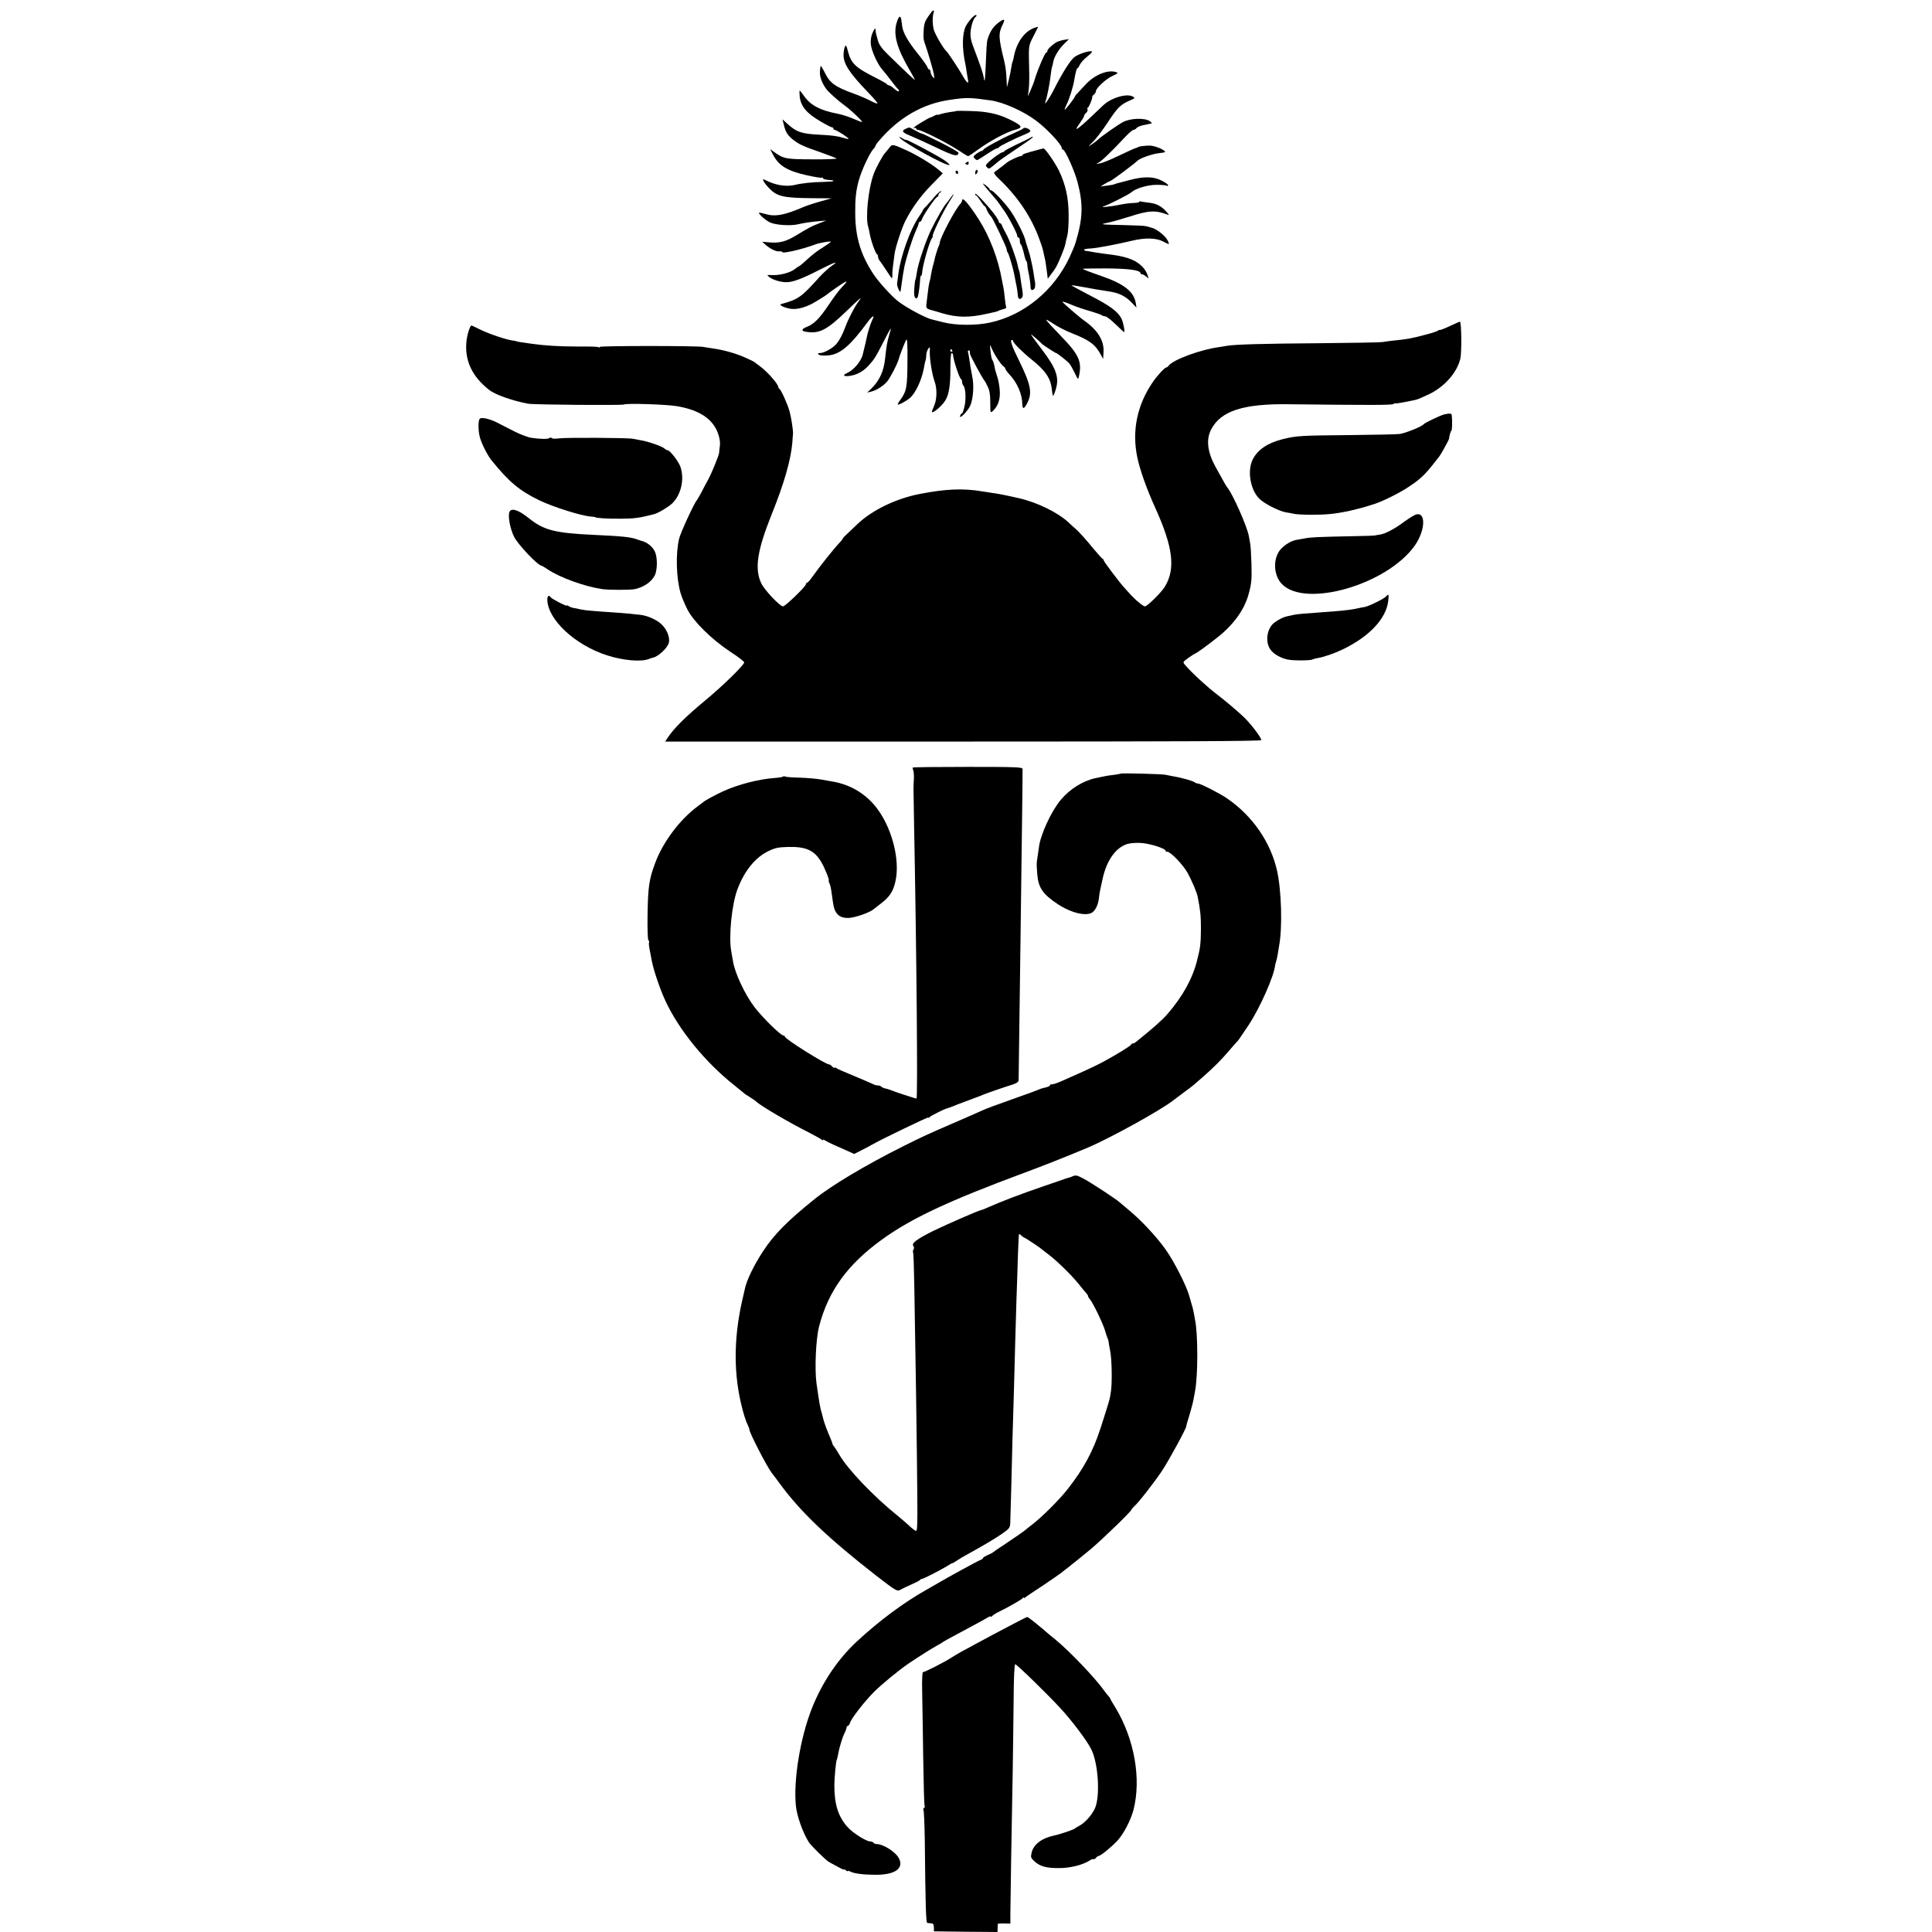 <?xml version="1.0" standalone="no"?>
<!DOCTYPE svg PUBLIC "-//W3C//DTD SVG 20010904//EN"
 "http://www.w3.org/TR/2001/REC-SVG-20010904/DTD/svg10.dtd">
<svg version="1.0" xmlns="http://www.w3.org/2000/svg"
 width="1472pt" height="1472pt" viewBox="0 0 1472 1472"
 preserveAspectRatio="xMidYMid meet">
<g transform="translate(0,1472) scale(0.1,-0.1)"
fill="#000000" stroke="none">
<path d="M7095 14626 c-36 -49 -46 -66 -51 -87 -9 -38 -11 -112 -3 -134 26
-71 68 -216 74 -250 5 -37 5 -38 -9 -20 -9 11 -16 28 -16 38 0 9 -4 17 -9 17
-5 0 -12 9 -16 20 -3 10 -38 59 -77 107 -70 88 -107 152 -114 202 -2 14 -5 37
-7 51 -6 37 -20 28 -35 -22 -28 -91 1 -196 102 -368 20 -34 36 -64 36 -67 0
-6 -50 41 -206 193 -45 44 -66 73 -75 105 -17 59 -16 56 -18 82 -2 17 -6 13
-22 -21 -13 -30 -17 -57 -14 -90 5 -50 52 -153 88 -193 12 -13 42 -51 67 -84
25 -33 49 -63 55 -67 5 -4 6 -10 3 -13 -4 -4 -19 5 -35 19 -15 14 -33 26 -40
26 -6 0 -13 4 -15 8 -1 4 -39 26 -83 48 -161 81 -191 111 -216 209 -9 37 -14
44 -21 31 -5 -9 -10 -36 -11 -59 -2 -72 41 -139 192 -296 40 -41 69 -76 66
-79 -3 -3 -26 6 -52 20 -27 14 -82 38 -123 53 -150 54 -188 82 -229 168 -13
26 -25 46 -28 44 -2 -2 -5 -22 -6 -43 -4 -48 30 -120 74 -160 17 -16 38 -36
48 -44 9 -9 41 -34 71 -57 57 -43 139 -123 127 -123 -4 0 -26 9 -50 19 -45 20
-96 37 -137 45 -129 24 -206 65 -254 135 -16 23 -31 41 -33 41 -2 0 -2 -20 0
-45 8 -76 54 -130 164 -193 39 -23 76 -42 82 -42 6 0 11 -4 11 -10 0 -5 5 -10
11 -10 13 0 110 -63 104 -68 -2 -2 -19 1 -37 7 -44 14 -87 20 -189 25 -132 7
-171 20 -239 82 l-38 35 8 -33 c14 -61 28 -85 66 -117 48 -39 79 -54 215 -101
59 -21 114 -42 123 -47 8 -4 -72 -8 -182 -7 -210 1 -220 3 -301 61 l-23 17 20
-39 c44 -87 108 -126 257 -160 60 -13 112 -22 117 -19 4 3 8 1 8 -3 0 -8 23
-13 68 -16 6 0 12 -3 12 -6 0 -3 -35 -6 -78 -7 -79 -1 -164 -10 -217 -23 -67
-16 -153 -1 -227 39 -28 15 -11 -19 30 -62 62 -65 108 -76 332 -78 l145 -1
-85 -24 c-47 -13 -105 -32 -130 -43 -145 -62 -215 -75 -290 -52 -19 5 -39 10
-44 10 -19 0 49 -62 84 -76 44 -19 154 -26 209 -13 51 11 86 17 161 24 l55 5
-55 -22 c-58 -22 -77 -33 -175 -92 -76 -46 -125 -59 -199 -53 l-59 5 25 -22
c36 -32 80 -54 106 -51 12 1 22 -1 22 -5 0 -15 154 21 250 57 33 13 120 28
120 21 0 -3 -26 -21 -57 -41 -55 -34 -78 -52 -150 -118 -18 -16 -35 -29 -38
-29 -2 0 -14 -8 -25 -17 -32 -28 -110 -50 -168 -49 -52 2 -52 1 -31 -15 29
-22 87 -39 131 -39 49 0 116 25 247 92 122 62 160 75 96 31 -22 -15 -62 -52
-90 -82 -141 -157 -161 -171 -294 -208 -21 -6 29 -30 75 -36 53 -7 124 14 196
59 35 21 68 42 73 46 35 29 133 96 149 102 11 4 1 -12 -24 -36 -23 -23 -70
-86 -105 -139 -70 -105 -115 -150 -169 -170 -38 -14 -43 -30 -10 -36 106 -19
163 11 319 162 34 33 72 69 85 80 24 20 24 20 -1 -15 -28 -38 -78 -134 -98
-190 -22 -60 -45 -103 -70 -132 -28 -32 -93 -68 -123 -68 -16 0 -19 -3 -11
-11 7 -7 34 -10 70 -7 92 6 169 71 302 252 37 51 60 62 37 19 -13 -27 -37
-102 -42 -133 -2 -8 -5 -25 -8 -37 -11 -43 -17 -68 -22 -91 -11 -52 -68 -121
-120 -144 -37 -17 -28 -28 19 -22 58 8 105 35 147 81 44 50 49 57 112 180 28
56 53 101 55 100 1 -2 -4 -25 -13 -52 -15 -51 -20 -81 -30 -174 -10 -100 -44
-173 -108 -234 l-29 -28 29 7 c40 9 94 43 123 77 23 27 79 135 87 167 6 25 48
134 59 152 7 11 10 -37 9 -155 -1 -210 -6 -237 -56 -306 -10 -13 -18 -28 -18
-32 0 -10 66 25 94 50 41 36 86 131 103 216 8 45 10 52 13 63 5 15 7 28 8 53
1 14 8 33 15 43 12 16 13 13 11 -22 -2 -54 18 -180 37 -229 19 -51 18 -133 -2
-180 -10 -25 -19 -47 -19 -49 0 -22 75 40 103 86 27 42 39 120 38 243 0 67 4
117 9 117 6 0 10 -6 11 -12 2 -40 49 -181 61 -186 5 -2 8 -11 8 -21 0 -9 4
-21 9 -27 18 -17 23 -102 10 -159 -7 -30 -15 -55 -20 -55 -4 0 -10 -7 -13 -16
-14 -37 54 29 75 72 24 52 32 158 16 229 -4 22 -10 51 -12 65 -10 68 -16 106
-20 118 -2 6 0 12 5 12 9 0 10 -4 10 -25 0 -12 98 -193 111 -205 3 -3 14 -23
24 -45 15 -29 20 -62 20 -122 0 -79 1 -81 19 -65 41 38 59 92 53 162 -3 36
-12 84 -21 107 -8 23 -17 55 -19 72 -3 16 -9 36 -13 43 -10 15 -12 27 -19 88
-3 25 -1 36 3 25 18 -51 77 -144 100 -158 6 -4 12 -12 12 -17 0 -5 15 -26 34
-46 57 -62 94 -147 95 -221 1 -43 13 -42 37 5 41 76 29 139 -61 323 -56 113
-72 159 -55 159 5 0 10 -5 10 -10 0 -13 69 -82 135 -135 110 -88 149 -145 159
-229 2 -26 7 -50 9 -52 2 -2 11 17 19 43 31 95 8 163 -102 308 -42 55 -80 107
-84 115 -7 12 55 -41 84 -71 9 -9 101 -69 107 -69 7 0 85 -61 101 -80 7 -8 25
-40 40 -70 26 -55 26 -55 33 -25 24 110 0 163 -138 305 -59 61 -110 116 -112
122 -2 6 23 -7 55 -29 33 -22 97 -55 144 -73 131 -52 175 -84 217 -162 l18
-33 3 57 c4 83 -44 162 -144 233 -39 27 -161 133 -169 145 -3 5 25 -3 62 -19
37 -16 104 -39 148 -51 44 -13 84 -27 90 -32 5 -4 17 -8 26 -8 9 0 44 -27 78
-60 34 -33 63 -60 65 -60 9 0 -5 72 -19 102 -28 55 -88 99 -240 177 -79 41
-143 76 -142 78 2 1 48 -6 102 -16 55 -11 135 -24 177 -30 84 -12 134 -36 187
-93 l30 -32 -5 33 c-14 89 -88 147 -259 207 -104 36 -145 52 -145 56 0 2 80 3
178 3 170 -1 262 -13 262 -37 0 -4 5 -8 12 -8 6 0 20 -8 31 -17 19 -17 19 -17
12 7 -19 60 -73 108 -150 133 -48 15 -78 21 -175 33 -25 3 -56 8 -70 10 -14 2
-34 6 -45 8 -11 2 -26 4 -32 5 -7 0 -13 4 -13 9 0 4 22 8 50 9 49 3 183 28
315 59 99 24 184 22 235 -5 52 -27 53 -27 36 8 -19 36 -81 85 -121 96 -16 5
-37 10 -45 12 -8 3 -80 6 -160 8 -183 4 -196 5 -135 17 28 5 105 27 172 48
144 47 197 50 288 15 16 -6 13 -1 -10 24 -39 43 -76 61 -133 67 -26 3 -53 7
-59 9 -7 3 -13 1 -13 -3 0 -4 -17 -7 -38 -8 -36 -1 -80 -7 -132 -18 -14 -3
-47 -8 -75 -11 -37 -4 -43 -3 -24 4 40 13 191 90 209 106 33 30 125 57 192 57
37 0 72 -3 78 -7 5 -3 10 -1 10 4 0 6 -23 22 -51 36 -61 31 -134 32 -244 3
-38 -10 -78 -21 -88 -23 -9 -2 -20 -6 -25 -8 -4 -3 -29 -8 -57 -11 l-50 -7 30
19 c17 10 37 21 46 24 16 6 182 130 206 154 19 19 115 52 162 57 22 2 43 6 46
8 12 13 -78 51 -118 50 -38 -1 -78 -6 -84 -11 -2 -2 -6 -3 -10 -5 -18 -4 -53
-21 -149 -66 -55 -27 -116 -51 -135 -54 -29 -5 -31 -4 -11 5 22 9 105 89 206
198 27 28 54 52 61 52 7 0 18 6 24 14 7 8 28 17 49 22 20 4 40 8 45 9 4 2 13
3 19 4 7 0 2 9 -12 18 -36 26 -143 23 -200 -5 -37 -18 -182 -120 -200 -141 -3
-3 -21 -17 -40 -30 -34 -22 -33 -21 8 19 23 23 72 87 109 143 76 116 99 139
166 169 47 20 48 22 27 33 -47 25 -166 -11 -225 -68 -186 -179 -239 -220 -180
-139 19 27 35 54 35 59 0 6 7 16 15 23 9 7 14 19 11 27 -3 7 -2 13 2 13 8 0
37 70 34 82 -1 3 5 12 13 18 8 7 15 18 15 25 0 24 78 95 127 117 40 18 45 22
28 28 -62 22 -163 -18 -233 -93 -26 -28 -55 -59 -64 -69 -10 -10 -18 -20 -18
-23 0 -9 -74 -105 -78 -101 -2 2 6 22 16 43 19 36 48 131 56 178 10 60 19 95
25 95 3 0 12 12 19 28 7 15 33 43 57 62 25 19 40 37 34 39 -20 6 -102 -20
-133 -44 -31 -24 -90 -117 -156 -247 -36 -71 -79 -132 -65 -93 13 34 33 137
40 200 4 33 9 63 11 66 2 3 6 20 9 38 7 40 45 101 88 142 l32 31 -40 -6 c-22
-4 -49 -13 -60 -20 -36 -24 -65 -53 -65 -65 0 -6 -3 -11 -8 -11 -10 0 -71
-142 -92 -218 -4 -13 -17 -46 -33 -82 l-16 -35 7 50 c3 28 5 84 4 125 -5 220
-7 206 29 278 19 37 36 71 38 75 1 4 -14 1 -35 -8 -73 -29 -131 -114 -150
-221 -3 -15 -7 -31 -9 -35 -3 -4 -7 -24 -10 -45 -3 -22 -12 -64 -19 -94 l-14
-55 -2 45 c-3 68 -8 113 -20 161 -43 175 -44 205 -8 277 21 42 5 42 -45 1 -34
-28 -58 -68 -74 -124 -4 -11 -9 -92 -12 -180 -5 -124 -8 -150 -14 -114 -7 43
-23 89 -80 240 -18 45 -25 81 -22 113 3 49 22 106 39 118 6 4 8 9 5 13 -10 9
-57 -41 -80 -84 -28 -55 -30 -167 -4 -287 3 -12 7 -39 10 -60 3 -21 8 -49 10
-61 9 -38 -8 -26 -39 28 -29 52 -114 180 -125 189 -21 17 -84 124 -95 161 -12
40 -13 104 -1 137 6 16 -8 15 -20 -2z m453 -671 c96 -13 252 -83 347 -155 84
-63 195 -182 195 -209 0 -6 4 -11 9 -11 16 0 89 -164 111 -248 44 -169 41
-274 -14 -457 -8 -27 -20 -56 -47 -115 -119 -254 -347 -442 -607 -498 -105
-23 -263 -22 -357 3 -33 8 -71 18 -84 21 -47 10 -195 89 -259 139 -46 35 -147
146 -185 203 -99 150 -140 283 -141 467 -1 111 6 175 27 250 22 80 85 214 114
243 7 7 13 16 13 20 0 4 11 21 25 37 151 178 333 284 540 314 130 19 151 19
313 -4z m-293 -1905 c3 -5 1 -10 -4 -10 -6 0 -11 5 -11 10 0 6 2 10 4 10 3 0
8 -4 11 -10z"/>
<path d="M7288 13875 c-2 -2 -24 -6 -51 -9 -26 -4 -58 -11 -72 -16 -14 -5 -25
-7 -25 -4 0 2 -10 -1 -22 -8 -13 -7 -25 -12 -28 -13 -13 -1 -119 -66 -126 -76
-4 -8 -3 -9 4 -5 7 4 12 2 12 -3 0 -6 7 -11 15 -11 25 0 216 -96 299 -150 42
-28 79 -50 82 -50 4 0 38 23 78 52 85 62 215 132 273 147 71 19 67 30 -33 80
-87 43 -173 62 -296 65 -59 2 -109 2 -110 1z"/>
<path d="M6910 13743 c-45 -18 -40 -31 23 -56 34 -14 125 -55 202 -92 133 -64
163 -71 168 -40 1 6 -62 42 -140 81 -79 40 -143 70 -143 68 0 -3 -20 7 -45 21
-25 14 -47 25 -48 24 -1 0 -9 -3 -17 -6z"/>
<path d="M7796 13741 c-3 -4 -40 -22 -83 -41 -90 -39 -216 -109 -221 -121 -2
-5 -8 -9 -13 -9 -6 0 -23 -10 -39 -21 -24 -18 -27 -24 -15 -35 7 -8 16 -14 20
-14 3 0 36 20 73 45 37 25 72 45 79 45 6 0 13 4 15 9 3 8 136 73 206 101 17 7
32 16 32 21 0 16 -46 34 -54 20z"/>
<path d="M6854 13672 c21 -34 353 -218 379 -209 6 2 -12 18 -39 37 -55 37
-294 164 -294 155 0 -3 -12 3 -27 12 -15 10 -24 12 -19 5z"/>
<path d="M7850 13670 c-8 -5 -55 -28 -105 -51 -49 -24 -91 -46 -93 -51 -2 -4
-8 -8 -13 -8 -12 0 -63 -36 -104 -72 -26 -25 -28 -29 -15 -43 14 -13 18 -12
42 8 14 12 35 29 45 37 10 9 71 51 135 94 65 43 120 82 124 87 6 11 4 11 -16
-1z"/>
<path d="M6775 13593 c-11 -14 -25 -31 -31 -38 -19 -19 -72 -117 -89 -165 -40
-113 -62 -330 -40 -399 4 -13 8 -33 10 -44 8 -52 45 -160 58 -165 4 -2 7 -10
7 -18 0 -8 5 -20 10 -27 6 -7 29 -40 51 -74 22 -35 42 -63 44 -63 3 0 4 10 4
23 -1 12 1 45 5 72 4 28 9 66 11 85 5 49 53 196 82 255 50 99 117 192 201 277
l85 87 -24 21 c-49 43 -163 113 -242 150 -118 54 -119 54 -142 23z"/>
<path d="M7910 13579 c-98 -26 -120 -34 -120 -41 0 -4 -7 -8 -16 -8 -14 0 -91
-37 -104 -50 -5 -5 -76 -59 -94 -72 -7 -5 8 -26 39 -55 141 -134 245 -290 305
-458 24 -68 24 -66 35 -120 5 -22 10 -42 10 -45 1 -3 5 -34 10 -69 l8 -65 18
25 c27 35 33 43 46 66 21 36 65 146 70 173 2 14 9 43 15 65 6 22 11 92 10 155
0 131 -23 234 -74 340 -29 60 -106 171 -118 169 -3 0 -21 -5 -40 -10z"/>
<path d="M7362 13481 c-11 -7 -11 -9 2 -14 10 -4 16 -1 16 8 0 17 -1 17 -18 6z"/>
<path d="M7437 13424 c-4 -4 -7 -14 -7 -23 0 -11 3 -12 11 -4 6 6 10 16 7 23
-2 6 -7 8 -11 4z"/>
<path d="M7280 13411 c0 -6 5 -13 10 -16 6 -3 10 1 10 9 0 9 -4 16 -10 16 -5
0 -10 -4 -10 -9z"/>
<path d="M7525 13275 c28 -33 56 -66 63 -74 7 -8 21 -26 30 -40 9 -14 21 -30
25 -36 30 -37 107 -181 107 -201 0 -8 5 -14 10 -14 6 0 10 -11 10 -24 0 -14 4
-27 9 -30 4 -3 14 -33 22 -66 7 -33 16 -60 19 -60 3 0 6 -10 7 -22 0 -13 3
-36 7 -53 10 -44 19 -108 18 -127 -1 -24 25 -23 33 1 3 10 3 34 -1 52 -3 19
-8 45 -9 59 -2 14 -6 36 -9 50 -3 14 -8 39 -12 55 -3 17 -13 53 -22 80 -9 28
-17 52 -17 55 -7 39 -63 154 -110 225 -38 58 -138 165 -154 165 -6 0 -11 4
-11 8 0 5 -15 19 -32 32 -28 21 -26 15 17 -35z"/>
<path d="M7124 13225 c-21 -25 -51 -59 -66 -75 -16 -15 -28 -31 -28 -34 0 -3
-14 -26 -32 -52 -64 -95 -136 -296 -153 -429 -4 -27 -8 -61 -10 -74 -3 -20 22
-77 26 -61 1 3 3 14 4 25 12 88 18 126 26 165 16 74 60 211 85 267 13 28 24
57 24 62 0 6 4 11 9 11 5 0 13 10 17 23 9 29 104 167 115 167 5 0 9 6 9 14 0
8 6 16 13 19 6 2 9 7 6 10 -3 4 -23 -14 -45 -38z"/>
<path d="M7430 13242 c0 -6 3 -12 8 -12 4 0 18 -18 32 -40 14 -22 28 -40 31
-40 4 0 9 -8 13 -17 6 -20 27 -55 37 -63 12 -9 119 -235 119 -250 0 -9 4 -20
9 -26 7 -8 37 -108 47 -157 2 -12 9 -47 15 -77 7 -30 12 -67 13 -82 2 -34 12
-44 29 -29 11 8 12 23 6 63 -5 29 -12 73 -15 98 -3 25 -8 48 -11 53 -2 4 -7
20 -9 35 -9 49 -63 197 -89 242 -14 25 -28 53 -31 63 -4 9 -10 17 -15 17 -5 0
-9 5 -9 10 0 12 -31 58 -70 103 -62 73 -110 121 -110 109z"/>
<path d="M7239 13208 c-13 -18 -26 -35 -29 -38 -15 -13 -72 -112 -116 -201
-40 -83 -100 -259 -108 -323 -4 -27 -9 -53 -11 -56 -3 -4 -7 -35 -9 -68 -3
-43 -1 -64 9 -72 10 -8 14 -4 20 17 6 23 13 82 17 141 1 6 4 12 7 12 3 0 6 10
7 23 2 51 56 240 75 263 6 8 9 14 6 14 -13 0 76 184 126 263 40 61 44 79 6 25z"/>
<path d="M7330 13191 c0 -5 -6 -16 -12 -23 -40 -41 -158 -265 -158 -298 0 -6
-4 -18 -9 -28 -8 -15 -31 -93 -32 -107 0 -2 -5 -19 -10 -37 -5 -18 -12 -49
-15 -68 -3 -19 -7 -42 -10 -50 -3 -8 -7 -31 -10 -50 -2 -19 -8 -63 -12 -97 -9
-65 -10 -63 43 -78 6 -1 35 -10 65 -19 120 -37 215 -38 357 -5 26 6 53 12 58
13 6 1 15 4 20 7 6 4 23 9 38 13 15 4 26 10 24 14 -3 4 -7 34 -11 67 -3 33 -8
71 -11 85 -3 14 -8 39 -11 55 -29 166 -97 341 -181 470 -79 121 -123 169 -123
136z"/>
<path d="M11045 12235 c-38 -18 -72 -31 -74 -29 -2 2 -9 0 -15 -5 -6 -5 -47
-19 -91 -30 -111 -30 -145 -36 -250 -46 -27 -3 -63 -8 -80 -11 -16 -3 -232 -7
-480 -9 -426 -3 -647 -9 -708 -20 -15 -3 -39 -7 -54 -9 -142 -18 -352 -95
-389 -142 -6 -8 -14 -14 -18 -14 -12 0 -70 -63 -102 -110 -120 -174 -161 -372
-119 -574 20 -95 70 -238 136 -383 138 -304 157 -468 73 -605 -29 -45 -133
-148 -151 -148 -14 0 -83 58 -122 104 -14 15 -30 33 -36 40 -27 27 -155 197
-155 205 0 5 -4 11 -9 13 -4 2 -32 32 -62 68 -61 75 -116 136 -142 159 -11 9
-35 31 -55 50 -86 79 -241 154 -382 186 -97 22 -152 33 -205 40 -22 4 -53 8
-70 11 -148 25 -279 19 -480 -20 -180 -35 -362 -124 -472 -229 -32 -31 -70
-67 -85 -81 -16 -14 -28 -28 -28 -31 0 -3 -8 -13 -17 -23 -51 -53 -154 -183
-222 -278 -13 -19 -28 -34 -32 -34 -5 0 -9 -5 -9 -12 0 -16 -157 -168 -174
-168 -24 0 -141 124 -166 176 -52 110 -31 249 77 519 97 240 149 421 160 555
2 30 4 60 5 65 2 22 -13 123 -26 170 -15 55 -66 168 -78 173 -4 2 -8 8 -8 13
0 23 -89 123 -142 160 -18 13 -35 26 -38 29 -3 3 -36 20 -75 37 -70 31 -164
57 -242 68 -23 3 -57 9 -75 12 -49 9 -788 9 -788 0 0 -5 -4 -6 -8 -3 -9 5 -41
6 -177 6 -119 0 -238 7 -335 21 -90 12 -115 17 -115 19 0 1 -12 3 -26 5 -52 7
-175 48 -244 81 -38 19 -71 34 -72 34 -13 0 -36 -76 -40 -131 -11 -140 45
-258 173 -359 46 -37 176 -83 299 -106 44 -8 714 -13 729 -6 20 11 326 1 406
-13 168 -29 269 -96 309 -203 14 -38 19 -70 16 -97 -3 -22 -6 -47 -6 -55 -3
-23 -54 -149 -84 -205 -15 -27 -39 -72 -53 -100 -15 -27 -29 -52 -32 -55 -19
-19 -125 -248 -136 -295 -27 -115 -22 -301 12 -416 9 -30 32 -85 52 -124 48
-93 184 -226 325 -320 59 -38 107 -75 107 -82 0 -19 -164 -180 -295 -288 -150
-124 -243 -216 -290 -289 l-17 -26 2271 0 c1673 0 2271 3 2271 11 0 20 -86
132 -137 179 -52 49 -144 126 -208 175 -81 63 -189 163 -238 221 -16 20 -15
21 28 52 25 18 48 32 50 32 8 0 107 72 180 131 120 97 199 209 230 329 20 73
23 107 20 218 -2 70 -6 143 -10 162 -3 19 -8 44 -10 55 -11 68 -120 315 -160
365 -11 13 -29 45 -95 165 -61 112 -72 207 -32 283 73 141 244 197 592 192
626 -7 786 -7 798 2 6 6 12 8 12 5 0 -4 67 7 158 27 13 3 57 22 99 42 118 56
214 165 239 270 12 50 9 285 -3 283 -5 0 -39 -16 -78 -34z"/>
<path d="M11005 11563 c-23 -4 -147 -63 -155 -73 -14 -18 -119 -62 -181 -76
-13 -3 -186 -7 -384 -9 -372 -3 -407 -5 -512 -31 -113 -28 -191 -80 -228 -154
-43 -84 -20 -227 47 -297 37 -39 155 -99 208 -107 19 -3 49 -8 65 -12 17 -3
73 -6 125 -6 113 0 175 6 275 26 36 7 150 37 165 43 8 3 20 7 25 8 58 15 202
84 280 137 85 57 116 86 178 163 26 33 51 65 55 70 10 12 71 123 72 130 3 27
14 65 19 65 5 0 7 77 2 118 -1 12 -18 14 -56 5z"/>
<path d="M3654 11528 c-12 -20 -11 -94 3 -143 15 -51 59 -138 91 -176 132
-163 211 -228 363 -302 103 -49 307 -114 384 -122 22 -2 40 -4 40 -5 0 -7 92
-13 190 -12 106 0 146 5 260 35 31 8 109 55 136 81 68 66 95 183 64 277 -14
43 -81 129 -100 129 -5 0 -16 6 -24 14 -18 16 -128 54 -181 62 -19 4 -46 8
-60 11 -39 8 -504 10 -560 3 -28 -4 -53 -3 -56 2 -3 5 -11 5 -17 1 -13 -10
-68 -9 -137 1 -25 3 -83 25 -129 48 -46 24 -107 55 -135 69 -57 29 -123 43
-132 27z"/>
<path d="M3881 10818 c-12 -33 6 -128 36 -188 30 -60 182 -220 209 -220 3 0
24 -13 47 -28 92 -62 279 -130 412 -150 51 -8 222 -8 255 0 68 17 118 51 147
100 21 37 24 131 5 180 -17 41 -60 77 -107 88 -5 1 -20 6 -33 11 -46 17 -112
24 -332 34 -296 14 -377 35 -495 130 -76 61 -131 78 -144 43z"/>
<path d="M10789 10800 c-14 -4 -54 -29 -90 -55 -78 -58 -148 -94 -191 -99 -18
-3 -33 -5 -33 -6 0 -1 -70 -4 -155 -5 -290 -6 -331 -8 -378 -17 -26 -4 -57
-10 -68 -12 -35 -7 -83 -35 -113 -67 -63 -66 -61 -198 4 -267 178 -189 809 -5
1017 295 78 114 83 255 7 233z"/>
<path d="M10561 10176 c-14 -17 -127 -73 -161 -80 -14 -2 -47 -9 -75 -15 -54
-10 -122 -17 -255 -26 -133 -9 -183 -14 -210 -19 -14 -3 -38 -8 -55 -12 -34
-7 -94 -41 -113 -64 -44 -53 -49 -138 -12 -190 24 -33 75 -63 130 -75 41 -9
176 -9 191 1 6 3 20 7 32 9 51 8 130 35 199 68 202 98 329 233 345 368 6 51 3
58 -16 35z"/>
<path d="M4170 10153 c1 -152 211 -348 455 -426 120 -39 257 -51 315 -29 14 5
28 10 33 11 37 5 109 69 122 111 13 40 -14 108 -60 148 -38 34 -108 63 -160
68 -11 1 -45 4 -75 8 -30 3 -93 8 -140 11 -137 9 -205 15 -231 21 -13 3 -37 8
-54 11 -16 2 -36 10 -42 15 -7 6 -13 8 -13 4 0 -9 -117 51 -125 64 -12 19 -25
10 -25 -17z"/>
<path d="M6955 8872 c-2 -3 -1 -12 3 -21 4 -9 6 -38 5 -66 -4 -65 -4 -33 1
-325 20 -1021 29 -2110 19 -2110 -9 0 -174 54 -203 67 -8 3 -24 8 -35 10 -11
2 -24 8 -29 13 -6 6 -18 10 -28 10 -10 0 -26 4 -36 10 -9 5 -73 32 -142 61
-69 28 -130 55 -136 60 -6 5 -13 7 -16 4 -3 -3 -11 1 -18 10 -7 8 -17 15 -23
15 -27 0 -337 194 -337 212 0 4 -5 8 -10 8 -21 0 -155 131 -220 215 -74 96
-152 262 -166 355 -3 19 -9 53 -13 75 -20 111 5 358 48 470 53 141 136 243
237 291 50 24 73 29 151 31 135 3 198 -26 251 -116 27 -46 65 -141 56 -141 -3
0 0 -8 5 -18 5 -10 12 -37 15 -60 3 -23 9 -61 12 -84 11 -88 45 -123 118 -122
47 1 158 39 190 65 6 5 34 27 63 49 65 51 90 91 107 172 31 151 -21 372 -125
525 -84 124 -209 204 -359 229 -14 3 -52 9 -85 15 -33 6 -106 12 -161 14 -56
1 -106 5 -111 8 -6 4 -13 4 -17 0 -3 -3 -29 -8 -58 -10 -123 -8 -287 -50 -403
-104 -58 -27 -135 -69 -145 -79 -3 -3 -23 -18 -45 -34 -134 -99 -264 -271
-323 -431 -46 -123 -54 -179 -58 -382 -2 -123 1 -205 7 -208 5 -4 7 -10 4 -15
-3 -4 0 -32 6 -61 6 -30 12 -65 15 -79 15 -77 62 -215 105 -308 104 -222 301
-463 519 -637 41 -33 77 -62 80 -65 3 -4 22 -16 43 -29 21 -13 43 -28 50 -35
30 -30 253 -161 397 -233 52 -27 98 -52 102 -58 4 -5 8 -6 8 -1 0 5 6 4 13 -1
6 -6 60 -32 118 -57 l107 -48 38 19 c38 19 73 37 104 55 79 44 415 206 421
203 4 -3 9 -2 11 3 3 7 111 62 133 67 6 1 21 7 35 12 14 6 70 28 125 48 55 20
109 41 120 46 27 11 159 57 218 75 31 10 47 20 48 32 0 9 2 143 4 297 2 154 6
489 10 745 11 824 17 1305 16 1331 -1 14 -45 16 -416 16 -228 0 -417 -2 -420
-5z"/>
<path d="M8539 8826 c-2 -2 -26 -6 -54 -10 -51 -6 -56 -7 -140 -25 -95 -21
-194 -83 -262 -164 -74 -88 -157 -268 -168 -366 -3 -20 -7 -54 -11 -76 -7 -47
-7 -43 -1 -126 8 -102 42 -152 155 -227 106 -70 225 -97 268 -61 24 20 42 60
47 109 6 46 8 56 28 145 31 143 104 242 193 266 23 6 70 9 106 6 68 -6 180
-42 180 -58 0 -5 7 -9 15 -9 24 0 119 -99 153 -160 30 -54 71 -149 77 -181 20
-102 25 -145 25 -244 -1 -116 -5 -150 -30 -245 -35 -138 -110 -273 -225 -406
-41 -47 -112 -110 -242 -214 -7 -6 -16 -10 -22 -10 -5 0 -11 -4 -13 -9 -4 -10
-106 -73 -209 -129 -64 -34 -114 -58 -314 -146 -41 -19 -78 -30 -87 -28 -5 1
-8 -2 -8 -7 0 -5 -15 -12 -32 -16 -18 -4 -35 -9 -38 -10 -3 -1 -16 -6 -30 -12
-14 -6 -65 -25 -115 -42 -216 -77 -262 -94 -300 -111 -65 -29 -123 -55 -235
-103 -178 -77 -220 -96 -370 -171 -287 -144 -545 -298 -675 -403 -206 -166
-305 -266 -389 -393 -72 -109 -128 -224 -142 -295 -2 -11 -6 -29 -9 -40 -72
-293 -79 -565 -21 -820 15 -67 37 -141 51 -167 8 -17 15 -35 15 -41 0 -24 136
-287 172 -332 5 -5 32 -42 61 -81 156 -213 368 -415 733 -699 143 -111 161
-121 179 -110 11 7 49 25 85 41 36 16 68 32 71 37 3 5 9 8 13 7 8 -1 136 64
187 95 21 14 41 25 45 25 3 0 18 8 32 18 15 11 52 33 82 49 125 69 218 124
270 161 47 32 55 43 57 73 1 18 4 144 8 279 6 255 11 450 20 730 2 91 7 260
10 375 3 116 8 269 10 340 3 72 7 208 10 304 3 96 7 176 9 178 2 2 11 -3 19
-12 9 -8 19 -15 22 -15 6 0 123 -78 135 -90 3 -3 23 -19 45 -35 62 -46 173
-154 227 -220 26 -33 55 -67 63 -76 8 -9 15 -19 15 -24 0 -5 6 -16 14 -24 23
-26 103 -192 116 -241 7 -25 15 -49 18 -55 3 -5 7 -16 8 -25 1 -8 6 -43 13
-76 12 -64 15 -229 6 -299 -9 -67 -9 -65 -81 -290 -57 -173 -126 -303 -249
-460 -61 -78 -193 -211 -270 -270 -21 -16 -50 -39 -64 -51 -14 -11 -73 -51
-131 -90 -58 -38 -107 -72 -110 -75 -3 -3 -20 -11 -37 -18 -18 -8 -33 -17 -33
-21 0 -5 -10 -12 -23 -17 -18 -6 -255 -136 -317 -173 -8 -5 -47 -27 -87 -50
-174 -97 -365 -239 -533 -395 -146 -135 -266 -313 -345 -513 -88 -224 -141
-545 -121 -742 8 -77 53 -204 98 -275 18 -28 130 -138 153 -151 11 -6 41 -23
68 -37 26 -15 47 -24 47 -21 0 4 7 1 15 -6 8 -7 15 -9 15 -6 0 4 8 2 18 -3 28
-15 91 -24 182 -25 156 -3 231 47 188 127 -24 47 -119 107 -168 107 -10 0 -22
5 -25 10 -3 6 -15 10 -25 10 -30 0 -131 64 -170 107 -73 80 -103 174 -103 318
0 62 12 185 18 196 2 3 7 21 10 40 9 52 33 133 50 165 8 16 15 35 15 42 0 6 4
12 9 12 5 0 13 10 17 23 11 36 108 160 181 234 57 58 196 172 269 221 76 51
166 108 204 129 25 14 50 28 55 33 6 4 46 27 90 50 44 24 109 59 145 78 36 19
80 43 98 54 17 11 32 16 32 11 0 -4 4 -3 8 3 4 6 25 20 47 31 77 37 180 96
187 107 4 6 8 7 8 3 0 -4 6 -3 13 3 6 6 64 45 127 86 63 42 128 87 145 100 16
13 41 33 55 43 53 42 146 117 174 141 98 84 306 286 306 297 0 3 8 13 18 22
36 32 150 178 213 271 53 79 192 335 187 343 -1 1 10 40 25 87 14 47 28 101
31 120 3 19 8 46 11 60 23 121 23 434 0 545 -1 6 -5 28 -9 50 -4 22 -11 51
-16 65 -4 14 -13 45 -20 70 -23 79 -116 262 -179 350 -69 97 -185 222 -281
301 -36 30 -67 56 -70 59 -20 20 -215 148 -271 178 -55 29 -62 31 -91 18 -9
-4 -22 -9 -30 -10 -7 -2 -20 -6 -28 -9 -8 -3 -73 -26 -145 -50 -198 -68 -331
-119 -442 -168 -24 -11 -45 -19 -48 -19 -14 0 -263 -109 -364 -158 -126 -63
-169 -95 -152 -115 6 -8 6 -18 1 -27 -5 -8 -6 -18 -3 -23 3 -5 7 -118 9 -250
2 -133 6 -352 8 -487 3 -135 8 -503 12 -818 6 -557 6 -574 -12 -564 -11 6 -35
25 -54 44 -20 18 -58 51 -85 73 -177 142 -379 353 -441 463 -15 26 -33 54 -40
62 -7 8 -12 17 -12 20 1 3 -6 21 -14 40 -23 52 -49 122 -54 144 -2 10 -8 33
-13 50 -12 37 -18 72 -40 226 -15 108 -5 341 20 435 70 269 216 471 479 661
222 161 509 295 1080 507 149 55 318 122 485 192 169 71 564 289 655 362 8 6
44 33 80 60 36 26 70 52 76 58 6 5 40 35 75 65 76 67 136 127 192 193 23 27
49 57 57 65 16 16 17 18 94 133 85 129 193 371 201 454 1 6 4 19 8 30 4 11 9
37 13 59 3 21 7 47 9 57 27 138 19 422 -15 575 -49 218 -187 418 -381 551 -55
38 -202 113 -221 113 -8 0 -18 4 -23 8 -14 12 -101 37 -170 48 -16 3 -41 8
-55 11 -27 6 -336 14 -341 9z"/>
<path d="M7728 2351 c-112 -58 -222 -117 -303 -161 -33 -18 -78 -43 -100 -54
-22 -12 -60 -35 -85 -51 -52 -33 -194 -105 -208 -105 -5 0 -8 -60 -6 -147 2
-82 5 -309 8 -505 3 -197 7 -362 11 -367 3 -5 1 -12 -5 -16 -6 -4 -7 -11 -4
-17 4 -6 8 -108 10 -227 5 -503 9 -631 19 -632 5 -1 19 -2 30 -3 15 -1 20 -8
20 -31 l1 -30 242 -3 242 -2 1 27 c1 16 1 31 1 34 -1 3 21 5 47 4 l49 -1 0 70
c0 81 10 673 18 1096 2 157 6 403 7 547 1 167 6 263 12 263 12 0 250 -232 348
-339 86 -94 197 -241 230 -306 56 -108 71 -366 28 -456 -25 -52 -76 -108 -118
-130 -16 -8 -30 -17 -33 -20 -6 -8 -115 -45 -159 -54 -94 -20 -157 -68 -171
-131 -8 -34 -6 -40 21 -65 42 -39 91 -53 189 -52 84 0 182 24 236 60 11 7 23
11 26 8 3 -3 11 1 18 10 7 8 17 15 22 15 14 0 96 67 141 115 48 52 102 156
123 235 61 237 7 540 -137 779 -22 34 -39 65 -39 68 0 2 -6 10 -12 18 -7 7
-22 25 -33 41 -69 98 -269 307 -376 394 -24 19 -55 45 -69 57 -14 13 -29 26
-35 30 -5 5 -31 25 -56 46 -25 20 -49 37 -52 37 -4 0 -48 -22 -99 -49z"/>
</g>
</svg>

